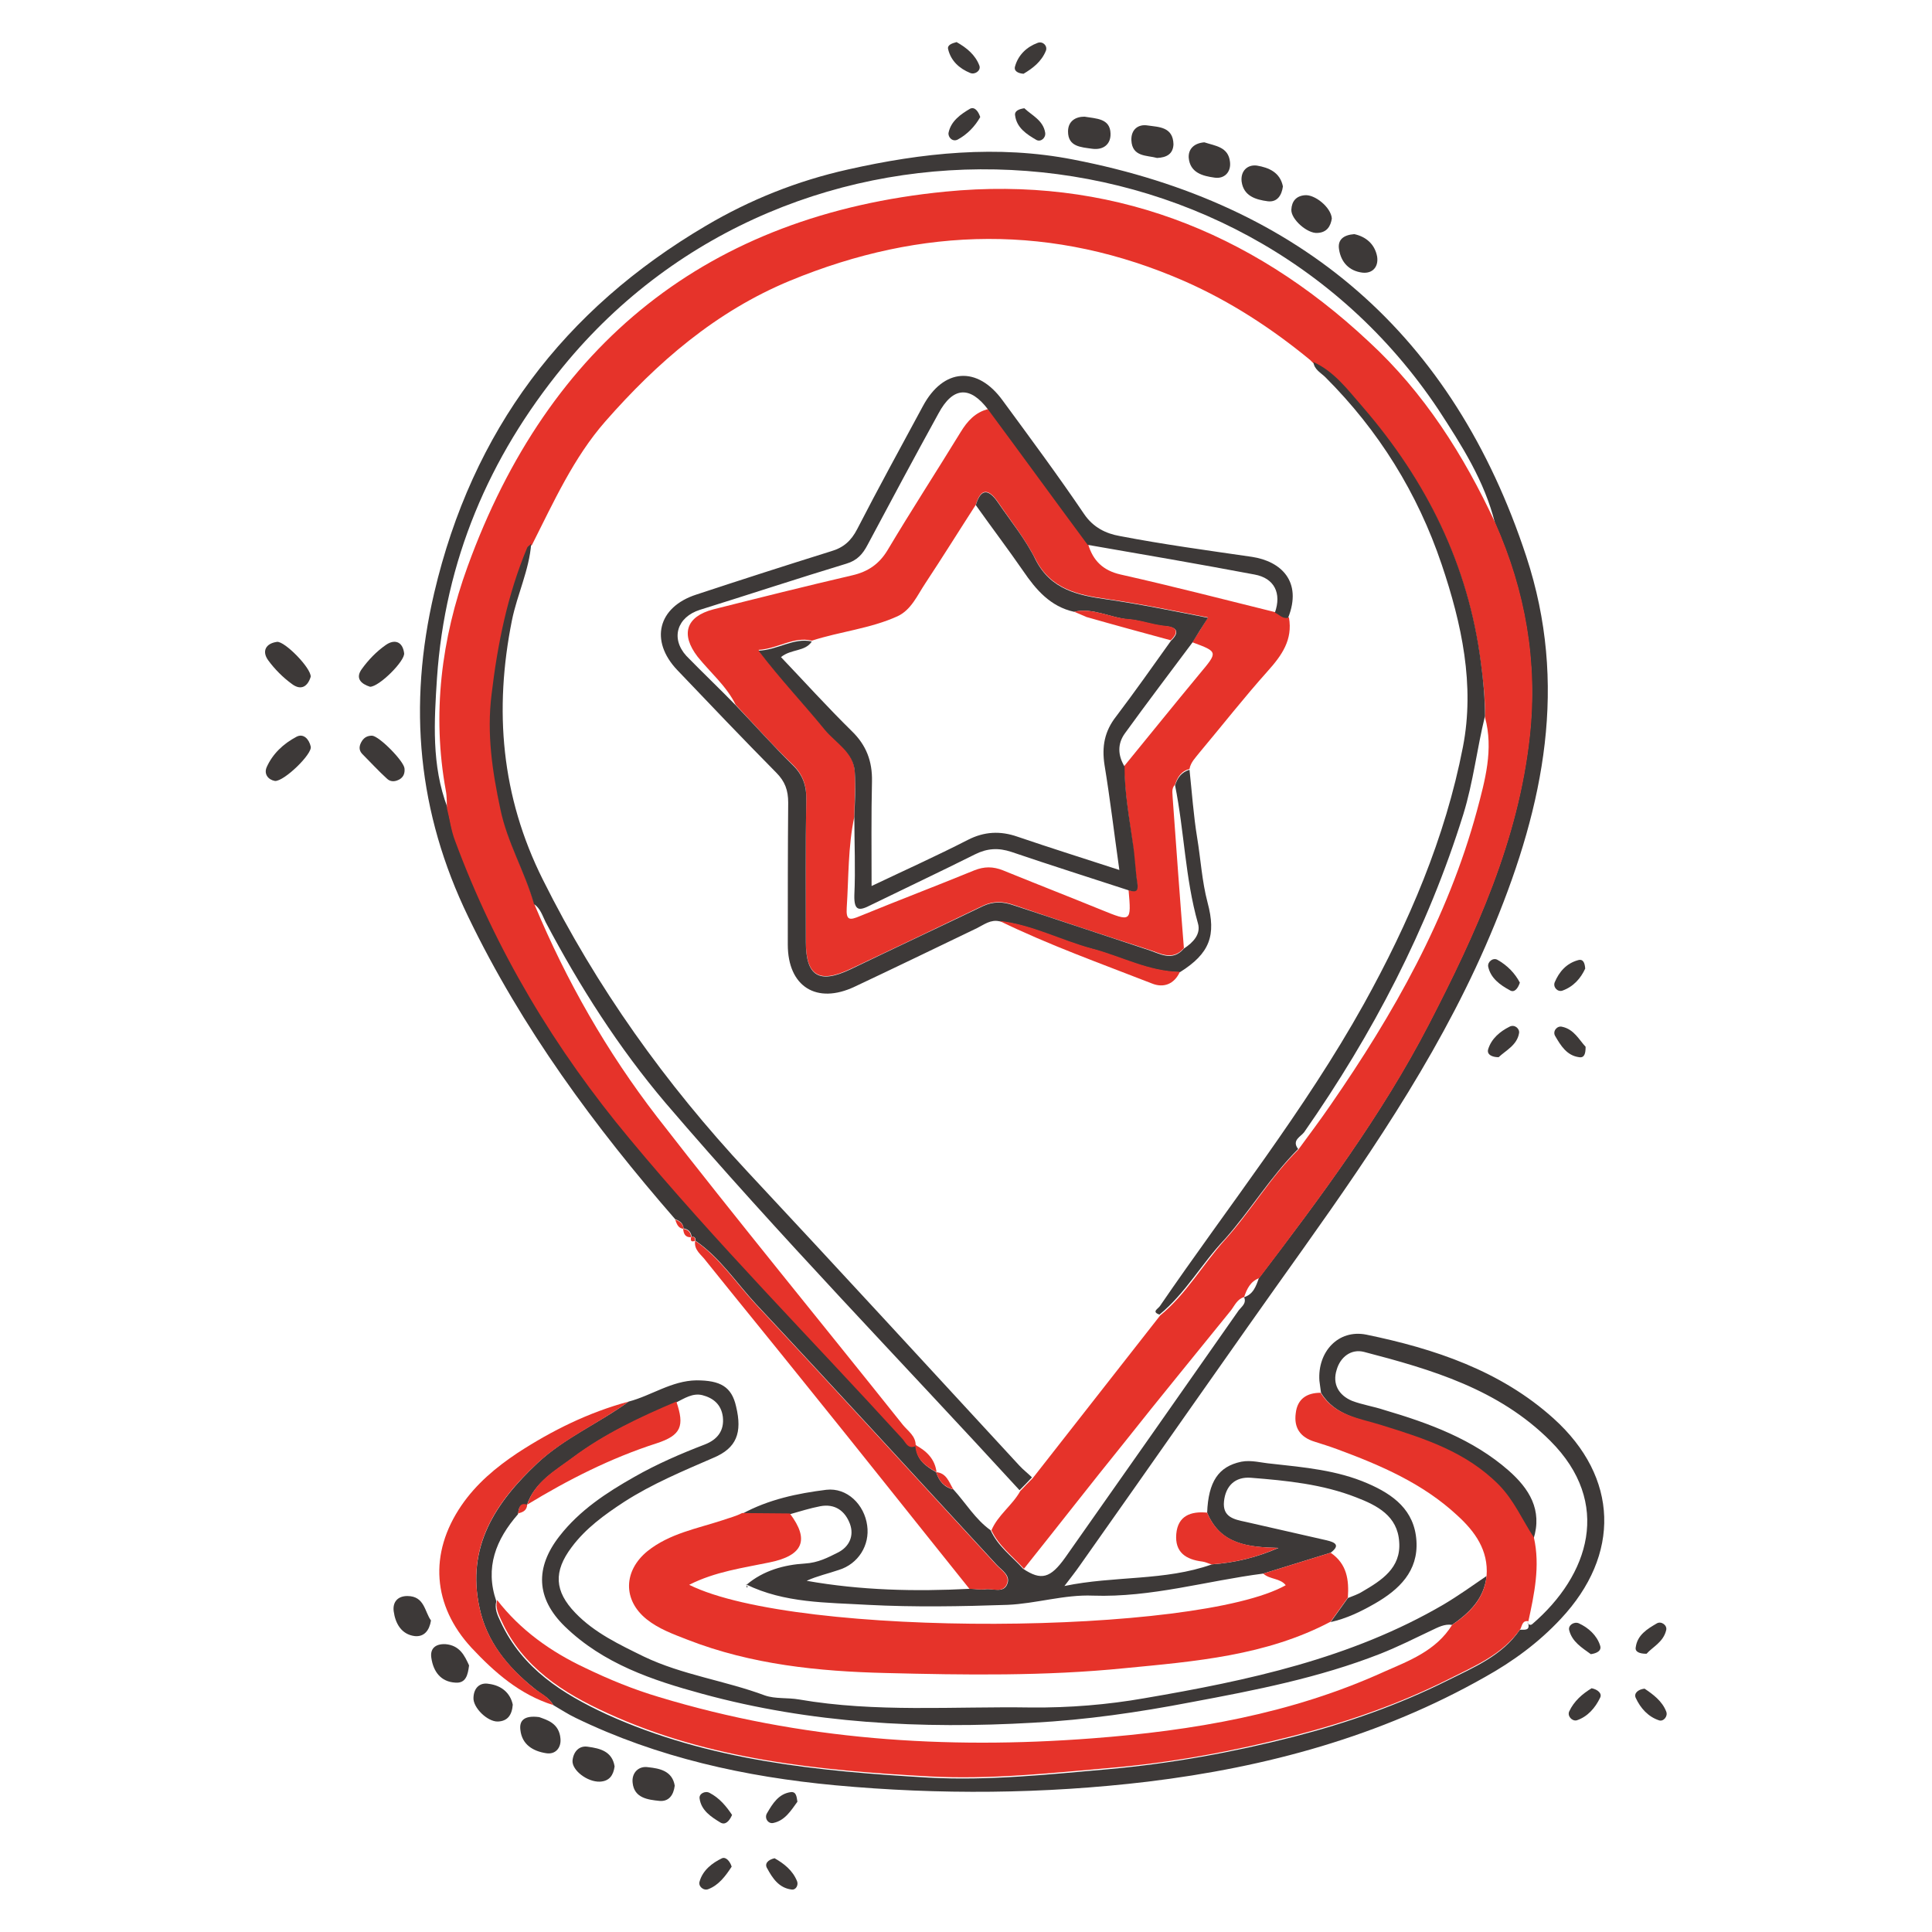 <?xml version="1.0" encoding="utf-8"?>
<!-- Generator: Adobe Illustrator 27.0.0, SVG Export Plug-In . SVG Version: 6.00 Build 0)  -->
<svg version="1.1" id="Livello_1" xmlns="http://www.w3.org/2000/svg" xmlns:xlink="http://www.w3.org/1999/xlink" x="0px" y="0px"
	 viewBox="0 0 481.9 481.9" style="enable-background:new 0 0 481.9 481.9;" xml:space="preserve">
<style type="text/css">
	.st0{fill:#3D3938;}
	.st1{fill:#E6332A;}
</style>
<g>
	<path class="st0" d="M301.1,377.3c0.3-7.7,2.8-11.5,8.5-12.7c2.5-0.5,5.1,0.3,7.6,0.5c8.1,0.9,16.3,1.6,23.9,4.9
		c6.5,2.8,11.7,6.7,12.2,14.3c0.5,7.6-4.3,12.2-10.4,15.7c-3.5,2-7,3.7-11,4.6c1.4-2,2.9-4,4.3-6c1.2-0.5,2.5-0.9,3.6-1.6
		c4.8-2.8,9.7-5.9,9.2-12.4c-0.4-6.5-5.5-9.1-10.7-11.1c-8.4-3.3-17.4-4.2-26.3-4.9c-3.9-0.3-6.3,2-6.7,5.9
		c-0.4,3.9,2.5,4.5,5.4,5.1c6.7,1.5,13.5,3.1,20.2,4.6c2.1,0.5,3.5,1.2,1,3.1c-5.6,1.7-11.2,3.5-16.8,5.2c-14.1,1.8-27.9,6-42.5,5.5
		c-7.1-0.3-14.2,2-21.3,2.3c-11.6,0.4-23.3,0.6-34.8,0c-10.3-0.6-20.8-0.4-30.4-5.1l0.1,0.1c4.2-3.6,9.5-5,14.5-5.3
		c3.4-0.2,5.8-1.5,8.4-2.8c2.7-1.4,4-4.1,2.9-7.1c-1.2-3.2-3.7-5.1-7.4-4.4c-2.6,0.5-5.1,1.3-7.6,2c-4,0-8-0.1-11.9-0.1
		c6.6-3.6,13.8-5.1,21-6c5.2-0.6,9.5,3.7,10.2,8.9c0.7,4.9-2.2,9.6-7.1,11.1c-2.6,0.9-5.4,1.5-8,2.7c13.5,2.4,27.1,2.7,40.7,2
		c1.3,0,2.7,0.3,4,0.1c1.8-0.2,4.4,1,5.3-1.2c1-2.2-1.3-3.5-2.6-4.9c-20-21.7-39.9-43.5-60.1-65.1c-4.9-5.3-8.9-11.5-15-15.7
		c0,0,0,0,0,0c0-0.7-0.2-1.1-1-1c0,0,0,0,0,0c-0.1-1.2-0.8-1.9-2-2.1c0,0,0,0,0,0c-0.1-1.3-1-1.9-2.1-2.3
		c-20.1-23.1-38.2-47.6-51.6-75.4c-12.6-26-15.1-52.6-8.5-80.8c9.5-40.5,32.3-70.7,67.8-91.6c11-6.5,22.8-11.2,35.3-14
		c18.6-4.2,37.4-6.2,56.3-2.5c56.9,11,94.8,43.7,113,99c10.5,31.9,4.4,61.9-7.9,91.8c-12,29.3-29.5,55.2-47.7,80.8
		c-18.7,26.2-37.1,52.7-55.7,79c-1.1,1.6-2.3,3.1-3.9,5.2c12.5-2.6,25-1.2,36.8-5.4c5.7-0.4,11.1-1.7,16.6-4.1
		C311.4,385.9,304.4,385.3,301.1,377.3z M233.5,367.2c0.7,2.2,2,3.8,4.3,4.3c3.1,3.4,5.5,7.5,9.3,10.2c1.8,4,5.3,6.5,8.1,9.6
		c4.5,3,6.8,2.4,10.5-2.8c14.5-20.6,28.9-41.1,43.3-61.7c0.7-0.9,2-1.7,1.3-3.3l-0.1,0.1c2.4-0.7,3.1-2.8,3.8-4.8
		c15.4-20.2,30.6-40.6,42.3-63.2c11.8-22.8,22.4-46,25.2-72c2-18.5-1.1-36.1-8.6-53.1c-2.6-10.5-8.3-19.4-14.1-28.3
		C308.7,27,197.6,21.5,140.4,91.5c-18.5,22.6-29.4,48.4-31.4,77.6c-0.7,10.8-1.4,21.8,2.6,32.3c0.6,2.7,1,5.5,2,8
		c10.1,27.3,24.9,51.9,43.5,74.3c21.6,25.9,45.4,49.8,68,74.8c0.8,0.9,1.4,2.8,3.4,1.9l0,0C228.4,364,230.9,365.7,233.5,367.2
		L233.5,367.2z"/>
	<path class="st0" d="M329.5,347.4c-0.1-1-0.3-2-0.4-3c-0.5-7.2,4.7-12.9,11.7-11.5c17,3.5,33.5,9,46.7,20.9
		c16.3,14.7,16.8,34,1.8,50c-5.5,5.9-11.9,10.6-18.9,14.5c-26.1,14.8-54.5,22.5-84.1,26.1c-26,3.1-52,3.3-78,0.9
		c-22.4-2.1-44.3-6.9-64.7-16.8c-1.9-0.9-3.7-2.1-5.6-3.2c-1.1-2-3.2-2.8-4.8-4.2c-6.6-5.3-11.8-11.6-13.6-20.1
		c-3.3-15.2,4-26.2,14.4-36c6.8-6.4,15.4-10,22.8-15.4c5.7-1.5,10.7-5.2,16.9-5.3c6,0,8.8,1.6,9.9,6.5c1.6,6.6,0.1,10.4-5.6,12.8
		c-7.6,3.3-15.3,6.5-22.3,11c-4.9,3.2-9.6,6.6-13.1,11.3c-4.6,6.1-4.3,11,0.9,16.4c4.8,5,11,7.9,17.1,10.9c9.6,4.6,20.3,6,30.2,9.7
		c2.6,0.9,5.6,0.5,8.5,1c19.1,3.3,38.5,1.7,57.8,2c9.6,0.1,19.2-0.7,28.3-2.3c25.8-4.4,51.6-9.9,74.7-23.4c3.7-2.2,7.2-4.7,10.7-7.1
		c-0.6,5.7-4.3,9.2-8.6,12.2c-1.9-0.3-3.5,0.6-5.2,1.4c-4.2,2-8.4,4.1-12.7,5.8c-15.3,6-31.2,9.1-47.3,12.1
		c-13,2.5-26.1,4.4-39.3,5.1c-27.8,1.6-55.4,0.2-82.5-7.2c-12.5-3.4-24.7-7.5-34.3-16.8c-7.2-7-7.5-14.7-1.3-22.6
		c5-6.4,11.7-10.8,18.6-14.7c5.6-3.2,11.6-5.8,17.6-8.1c3.1-1.2,4.9-3.4,4.5-6.9c-0.4-3.1-2.4-4.7-5.1-5.4c-2.4-0.6-4.5,0.8-6.5,1.8
		c-9.1,3.8-17.9,7.9-25.8,13.8c-4.4,3.3-9.6,6.1-11.5,11.9l0.1,0c-2-0.6-2.1,0.9-2.3,2.2c-5.5,6.3-8.3,13.3-5.4,21.7
		c-0.5,1.9,0.3,3.5,1.1,5.2c5.4,11.6,15.4,17.9,26.4,23c25.5,11.6,52.9,14.2,80.4,15.8c15,0.8,29.9-0.8,44.7-2.1
		c15.6-1.4,31.1-4.2,46.3-8.1c13.2-3.4,26.1-7.9,38.3-14c6.6-3.3,13.7-6.2,18.1-12.7c1.2,0,2.7,0.3,2-1.8l-0.1,0.1
		c0.3,0.4,0.7,0.7,1.2,0.3c14.2-12.2,20-30.2,4.5-45.7c-12.9-12.9-29.6-17.8-46.5-22.2c-3.2-0.8-5.9,1.3-6.8,4.5
		c-1.1,3.5,0.5,6.3,3.8,7.7c2.6,1,5.4,1.4,8.1,2.3c11.2,3.3,22.1,7.3,31,15.1c5.1,4.5,8.5,9.8,6.2,17.1c-2.9-4.3-4.8-9.2-8.6-13.1
		c-8.2-8.2-18.6-11.6-29.2-14.9C339.2,353.8,333,353.2,329.5,347.4z"/>
	<path class="st1" d="M362.2,405.3c4.4-3,8-6.5,8.6-12.2c0.5-6.4-2.9-11.1-7.3-15.1c-8.6-8-19.1-12.5-29.9-16.5
		c-1.9-0.7-3.8-1.3-5.7-1.9c-3.6-1.1-5.2-3.5-4.7-7.1c0.4-3.6,2.8-5.1,6.2-5.1c3.5,5.7,9.6,6.3,15.3,8.1c10.6,3.3,21,6.6,29.2,14.9
		c3.8,3.9,5.8,8.7,8.7,13.1c1.6,7.1,0.1,14.1-1.4,21c0,0,0.1-0.1,0.1-0.1c-1.5-0.3-1.6,0.9-2,1.8c-4.4,6.5-11.6,9.4-18.1,12.7
		c-12.2,6.1-25.1,10.6-38.3,14c-15.2,3.9-30.7,6.8-46.3,8.1c-14.9,1.3-29.8,2.9-44.7,2.1c-27.5-1.5-54.9-4.1-80.4-15.8
		c-11-5-21.1-11.4-26.4-23c-0.8-1.7-1.6-3.3-1.1-5.2c5.8,7.5,13.4,12.9,21.9,16.9c6,2.9,12.1,5.4,18.5,7.3
		c35.3,10.7,71.4,13.1,108,10.3c25.1-1.9,49.7-6.1,72.8-16.6C351.3,414.3,358.2,411.8,362.2,405.3z"/>
	<path class="st1" d="M336.2,398.5c-1.4,2-2.9,4-4.3,6c-16.1,8.5-33.8,9.9-51.4,11.6c-19.8,2-39.8,1.7-59.6,1.2
		c-16.7-0.4-33.5-2.1-49.4-8.3c-3.6-1.4-7.2-2.7-10.2-5.1c-6-4.8-5.8-12.1,0.2-17c5.5-4.4,12.3-5.6,18.7-7.7c1.7-0.6,3.4-1,4.9-1.8
		c4,0,8,0.1,11.9,0.1c5,6.6,3.3,10.5-5,12.2c-6.7,1.4-13.6,2.3-20.1,5.6c27,13.4,126.8,12.5,148.8,0.1c-1.4-1.8-4-1.4-5.6-2.9
		c5.6-1.7,11.2-3.5,16.8-5.2C336,390.1,336.5,394.1,336.2,398.5z"/>
	<path class="st1" d="M173.4,309.5c6.1,4.2,10.1,10.4,15,15.7c20.2,21.6,40.1,43.4,60.1,65.1c1.3,1.4,3.6,2.7,2.6,4.9
		c-1,2.2-3.5,1-5.3,1.2c-1.3,0.2-2.6-0.1-4-0.1c-13.8-17.2-27.5-34.5-41.4-51.7c-8.1-10.1-16.3-20.1-24.4-30.2
		C175,313,173,311.8,173.4,309.5z"/>
	<path class="st1" d="M156.8,349.6c-7.4,5.4-16,9.1-22.8,15.4c-10.5,9.8-17.7,20.8-14.4,36c1.8,8.5,7.1,14.8,13.6,20.1
		c1.7,1.3,3.7,2.2,4.8,4.2c-8.3-2.6-14.6-8.1-20.4-14.3c-9.7-10.5-10.7-23.5-2.5-35.5c3.7-5.4,8.6-9.5,14-13.1
		C137.7,356.8,146.8,352.3,156.8,349.6z"/>
	<path class="st1" d="M301.1,377.3c3.3,7.9,10.3,8.6,17.7,8.8c-5.4,2.4-10.9,3.7-16.6,4.1c-0.8-0.2-1.5-0.6-2.3-0.7
		c-4.1-0.5-6.9-2.3-6.5-6.9C293.8,378.1,297,376.9,301.1,377.3z"/>
	<path class="st0" d="M77.5,168.8c-0.7,2.3-2.3,3.6-4.7,1.8c-2.2-1.6-4.3-3.7-5.9-5.9c-1.6-2.2-0.7-4.2,2.2-4.6
		C71,159.9,77.6,166.6,77.5,168.8z"/>
	<path class="st0" d="M92.3,171.3c-2.2-0.7-3.8-2.1-2-4.5c1.6-2.2,3.6-4.3,5.9-5.9c2.1-1.5,4.2-1,4.6,2
		C101.1,164.8,94.6,171.3,92.3,171.3z"/>
	<path class="st0" d="M320,46.5c-0.3,2.2-1.4,4-3.8,3.7c-3-0.4-6-1.3-6.5-4.9c-0.3-2.6,1.4-4.3,3.8-4C316.5,41.8,319.3,43,320,46.5z
		"/>
	<path class="st0" d="M300.4,35.5c2.7,0.9,6,1.1,6.4,4.9c0.3,2.5-1.4,4.3-3.9,3.9c-2.9-0.4-6.1-1.2-6.4-5
		C296.4,37.1,297.9,35.7,300.4,35.5z"/>
	<path class="st0" d="M288.6,39.4c-2.5-0.7-6.2-0.2-6.4-4.4c-0.1-2.7,1.7-4.1,4.1-3.7c2.7,0.4,6.3,0.3,6.4,4.7
		C292.6,38.4,291,39.3,288.6,39.4z"/>
	<path class="st0" d="M153.3,440.6c-0.3,2.2-1.3,3.7-3.7,3.8c-3.1,0.1-6.9-2.8-6.8-5.2c0.2-2.3,1.7-3.9,3.9-3.5
		C149.6,436.1,152.7,436.8,153.3,440.6z"/>
	<path class="st0" d="M68.6,194.8c-1.7-0.3-2.8-1.7-2.1-3.4c1.5-3.4,4.2-5.9,7.4-7.6c1.8-1,3.2,0.6,3.6,2.4
		C78,188,70.9,194.9,68.6,194.8z"/>
	<path class="st0" d="M92.8,183.5c1.8,0.1,8,6.4,8.1,8.2c0.1,1.1-0.2,2-1.1,2.6c-1.1,0.7-2.3,0.8-3.2,0c-2.2-2-4.2-4.2-6.3-6.3
		c-0.9-1-0.7-2.1,0-3.2C90.9,183.9,91.7,183.5,92.8,183.5z"/>
	<path class="st0" d="M168.3,445.4c-0.3,2.4-1.5,4-3.8,3.8c-2.9-0.3-6.3-0.7-6.7-4.5c-0.3-2.5,1.5-4.3,3.9-3.9
		C164.5,441.1,167.7,441.7,168.3,445.4z"/>
	<path class="st0" d="M270.5,29.1c2.9,0.5,6.4,0.4,6.5,4.2c0.1,2.6-1.7,4.2-4.6,3.8c-2.8-0.4-6-0.5-6-4.3
		C266.4,30.2,268.3,29.1,270.5,29.1z"/>
	<path class="st0" d="M337.8,58.4c2.8,0.6,5.1,2.4,5.7,5.6c0.4,2.6-1.2,4.3-3.7,4c-3.2-0.4-5.3-2.5-5.8-5.8
		C333.6,59.8,335.1,58.6,337.8,58.4z"/>
	<path class="st0" d="M332.2,54.5c-0.3,1.9-1.2,3.5-3.6,3.6c-2.5,0.2-6.6-3.4-6.5-5.8c0.1-2.1,1.2-3.4,3.3-3.6
		C327.9,48.4,332,51.7,332.2,54.5z"/>
	<path class="st0" d="M107.5,404.2c-0.4,2.5-1.7,4.1-4,3.9c-3.4-0.4-4.9-3.2-5.3-6.2c-0.3-2.3,1-3.8,3.4-3.8
		C105.9,398.1,105.9,402,107.5,404.2z"/>
	<path class="st0" d="M117,415.4c-0.3,2.4-0.8,4.5-3.4,4.3c-3.7-0.2-5.5-2.8-6-6.1c-0.4-2.4,1-3.6,3.5-3.5
		C114.7,410.4,115.9,413,117,415.4z"/>
	<path class="st0" d="M134.5,428.3c1.9,0.7,5,1.5,5.3,5.4c0.2,2.3-1.3,4-3.6,3.6c-3.2-0.5-6-2.1-6.4-5.8
		C129.5,429.2,130.7,427.8,134.5,428.3z"/>
	<path class="st0" d="M127.9,425.2c-0.2,2.6-1.3,4.1-3.7,4.2c-2.6,0.1-6.3-3.5-6.1-6c0.1-2.4,1.6-3.8,3.8-3.4
		C125.1,420.4,127.3,422.3,127.9,425.2z"/>
	<path class="st0" d="M255.3,18.4c-1.4-0.1-2.5-0.7-2.1-1.9c0.8-2.8,2.9-4.8,5.6-5.8c1.3-0.5,2.5,0.7,2.1,1.9
		C259.8,15.4,257.5,17.1,255.3,18.4z"/>
	<path class="st0" d="M395.5,261.1c0,1.7-0.3,2.8-1.6,2.6c-3.1-0.4-4.6-2.9-6-5.3c-0.7-1.2,0.5-2.6,1.7-2.3
		C392.6,256.7,393.9,259.4,395.5,261.1z"/>
	<path class="st0" d="M198.9,449.4c-1.6,2.2-3.1,4.7-6,5.3c-1.3,0.3-2.3-1.2-1.6-2.4c1.4-2.4,2.9-4.9,6-5.3
		C198.6,446.9,198.7,448.1,198.9,449.4z"/>
	<path class="st0" d="M396.8,412.6c-2.2-1.6-4.7-3.1-5.4-6c-0.3-1.2,1.2-2.2,2.4-1.7c2.4,1.1,4.5,3,5.3,5.5
		C399.6,411.8,398.2,412.4,396.8,412.6z"/>
	<path class="st0" d="M410.7,412.5c-1.8,0-2.9-0.5-2.7-1.6c0.4-3.1,2.9-4.6,5.3-6c1.1-0.6,2.6,0.5,2.3,1.7
		C414.9,409.6,412.2,410.8,410.7,412.5z"/>
	<path class="st0" d="M373.8,263.7c-1.7,0-3-0.7-2.6-2c0.8-2.6,2.9-4.4,5.3-5.6c1.3-0.7,2.6,0.5,2.4,1.6
		C378.4,260.7,375.6,262,373.8,263.7z"/>
	<path class="st0" d="M395.4,241.6c-1.1,2.4-2.9,4.5-5.7,5.5c-1.2,0.4-2.4-0.9-1.9-2.1c1.1-2.6,2.9-4.7,5.8-5.5
		C394.9,239.1,395.3,240.2,395.4,241.6z"/>
	<path class="st0" d="M379.1,245.1c-0.5,1.5-1.4,2.6-2.5,1.9c-2.4-1.3-4.8-3-5.4-5.9c-0.2-1.2,1.2-2.3,2.3-1.7
		C376,240.8,377.9,242.8,379.1,245.1z"/>
	<path class="st0" d="M410.2,421.2c2.1,1.4,4.4,3.1,5.4,5.7c0.5,1.2-0.7,2.6-1.8,2.2c-2.7-0.9-4.6-3-5.8-5.6
		C407.5,422.4,408.5,421.4,410.2,421.2z"/>
	<path class="st0" d="M182.6,452.7c-0.7,1.6-1.7,2.6-2.9,1.9c-2.3-1.4-4.8-3-5.2-6c-0.2-1.2,1.4-2,2.5-1.4
		C179.5,448.5,181.2,450.6,182.6,452.7z"/>
	<path class="st0" d="M182.5,465.6c-1.5,2.3-3.2,4.6-5.8,5.6c-1.2,0.5-2.6-0.7-2.2-1.9c0.8-2.8,3.1-4.6,5.6-5.8
		C181.1,463.1,182.1,464.3,182.5,465.6z"/>
	<path class="st0" d="M244.5,29.2c-1.3,2.3-3.2,4.3-5.6,5.6c-1.3,0.7-2.5-0.6-2.3-1.7c0.6-2.9,3-4.6,5.4-6
		C243.1,26.6,244,27.7,244.5,29.2z"/>
	<path class="st0" d="M193.2,463.5c2.3,1.3,4.5,3,5.6,5.7c0.4,0.9-0.2,2.3-1.4,2.1c-3.1-0.4-4.7-2.8-6-5.2
		C190.6,464.9,191.5,463.9,193.2,463.5z"/>
	<path class="st0" d="M397,421.1c1.5,0.3,2.7,1.3,2.1,2.4c-1.2,2.5-3.1,4.7-5.8,5.6c-1.2,0.3-2.4-1.1-1.9-2.2
		C392.6,424.3,394.7,422.5,397,421.1z"/>
	<path class="st0" d="M255.5,27c1.9,1.8,4.7,3,5.2,6.1c0.2,1.3-1.1,2.4-2.2,1.8c-2.4-1.4-4.9-3-5.3-6.1
		C253,27.7,254.1,27.2,255.5,27z"/>
	<path class="st0" d="M238.6,10.5c2.5,1.4,4.7,3.2,5.7,5.9c0.4,1.2-1.1,2.3-2.3,1.8c-2.7-1.1-4.8-3-5.5-5.9
		C236.2,11.2,237.5,10.8,238.6,10.5z"/>
	<path class="st1" d="M170.4,306.5c1.2,0.2,1.9,0.8,2,2.1C170.9,308.7,170.5,307.7,170.4,306.5z"/>
	<path class="st1" d="M168.4,304.2c1.1,0.4,2,1,2.1,2.3C169.1,306.4,168.8,305.2,168.4,304.2z"/>
	<path class="st1" d="M172.4,308.5c0.8-0.1,1,0.3,1,1C172.3,309.9,172.2,309.4,172.4,308.5z"/>
	<path class="st1" d="M373,130.5c7.5,16.9,10.6,34.6,8.6,53.1c-2.8,25.9-13.4,49.2-25.2,72c-11.7,22.6-27,43-42.3,63.2
		c-2.2,0.8-3.1,2.7-3.8,4.8c0,0,0.1-0.1,0.1-0.1c-1.8,0.5-2.4,2.1-3.4,3.4c-8.8,10.9-17.7,21.7-26.4,32.7
		c-8.5,10.5-16.8,21.2-25.2,31.7c-2.8-3.1-6.3-5.7-8.1-9.6c1.6-3.8,5.2-6.2,7.2-9.8c1-1.1,2.1-2.2,3.1-3.2
		c10.6-13.5,21.2-27.1,31.8-40.6c6.5-5.3,10.6-12.7,16.1-18.8c6.5-7.2,11.4-15.7,18.3-22.5c2.7-3.7,5.5-7.4,8.1-11.2
		c15.7-22.7,29.2-46.5,36.5-73.4c2-7.5,4.2-15.3,2-23.3c0.1-4.4-0.4-8.8-1-13.2c-3.1-24.5-13.5-45.5-29.5-63.9
		c-3.6-4.2-7-8.8-12.3-11.2c-0.3-0.3-0.5-0.5-0.8-0.8c0,0,0-0.3,0-0.3l0,0.3c-9.6-7.9-19.9-14.6-31.2-19.6
		c-32.8-14.4-65.5-13.8-98.5-0.2c-18.6,7.7-33.2,20.4-46.1,35.1c-7.9,9-12.9,20.1-18.3,30.8c-0.3,0.3-0.8,0.6-1,1
		c-5,11.8-7.4,24.1-8.9,36.7c-1.2,9.8,0.2,19.1,2.2,28.5c1.8,8.3,6.1,15.6,8.4,23.7c7.9,18.9,18,36.6,30.5,52.8
		c20.1,25.9,40.9,51.2,61.3,76.8c1.3,1.6,3.3,2.8,3.2,5.3c-2,0.9-2.5-1-3.4-1.9c-22.7-24.9-46.5-48.9-68-74.8
		c-18.6-22.3-33.4-47-43.5-74.3c-1-2.6-1.3-5.3-2-8c-0.1-1.5,0-3-0.3-4.5c-3.5-19.1-1.1-37.9,5.4-55.8c20.2-55.7,60-87.8,119.2-93.6
		c40.6-4,75.9,9.6,105.6,37.4C355.2,97.9,365.1,113.5,373,130.5z"/>
	<path class="st1" d="M228.3,360.4c2.8,1.5,4.9,3.5,5.3,6.8C230.9,365.7,228.4,364,228.3,360.4z"/>
	<path class="st1" d="M233.5,367.2c2.6,0.2,3.2,2.5,4.3,4.3C235.5,370.9,234.2,369.4,233.5,367.2z"/>
	<path class="st1" d="M168.7,349.6c2.1,6.1,1.2,8.4-4.9,10.4c-11.5,3.7-22.1,9.1-32.3,15.3c1.9-5.8,7.1-8.6,11.5-11.9
		C150.8,357.6,159.7,353.4,168.7,349.6z"/>
	<path class="st1" d="M131.5,375.3c-0.1,1.5-1.1,1.9-2.3,2.2C129.5,376.2,129.5,374.7,131.5,375.3z"/>
	<path class="st0" d="M132.5,135.6c-0.5,6.6-3.5,12.7-4.8,19.1c-4.5,22.4-2.7,43.9,7.7,64.7c13.4,26.9,30.6,50.9,51,72.8
		c22.7,24.3,45.2,48.8,67.8,73.3c1,1.1,2.2,2,3.2,3c-1,1.1-2.1,2.2-3.1,3.2c-29.5-32.2-59.9-63.4-88.3-96.6
		c-11.7-13.8-21.4-29-29.9-45.1c-0.8-1.6-1.3-3.4-2.9-4.5c-2.3-8.1-6.7-15.4-8.4-23.7c-2-9.4-3.4-18.7-2.2-28.5
		c1.5-12.7,4-25,8.9-36.7C131.7,136.2,132.2,136,132.5,135.6z"/>
	<path class="st0" d="M289.2,327.9c-2-0.7-0.4-1.4,0.1-2.1c17.1-25,36.1-48.8,50.9-75.4c11.2-20.2,20.3-41.4,24.7-64.1
		c3-15.4-0.3-30.7-5.3-45.5c-6-17.8-15.7-33.4-29-46.7c-1.1-1.1-2.8-1.9-3-3.8c5.3,2.4,8.7,7.1,12.3,11.2
		c15.9,18.4,26.4,39.4,29.5,63.9c0.6,4.4,1,8.8,1,13.2c-2,8.1-2.9,16.4-5.4,24.5c-8.9,28.6-22.6,54.8-39.7,79.3
		c-0.8,1.1-3.2,2-1.5,4.2c-6.9,6.9-11.9,15.3-18.3,22.5C299.7,315.2,295.7,322.6,289.2,327.9z"/>
	<path class="st0" d="M326.7,89.5C326.7,89.5,326.6,89.4,326.7,89.5c-0.1-0.1,0-0.3,0-0.3L326.7,89.5z"/>
	<path class="st0" d="M186.1,395.2c0.1,0.2,0.3,0.4,0.4,0.6c-0.1,0.1-0.2,0.1-0.3,0.2c0-0.2,0.1-0.5,0.1-0.7
		C186.2,395.2,186.1,395.2,186.1,395.2z"/>
	<path class="st1" d="M321.5,154c1,5.6-1.8,9.5-5.3,13.4c-5.9,6.6-11.3,13.5-17,20.3c-1,1.3-2.2,2.4-2.5,4.1c-2,0.5-3,2-3.6,3.9
		c-1,1-0.6,2.2-0.6,3.3c0.9,12.5,1.8,25,2.8,37.5c-2.9,3.3-6,1.2-9,0.3c-11.2-3.6-22.4-7.3-33.5-11.1c-2.6-0.9-5-1-7.6,0.2
		c-11,5.3-22.1,10.6-33.1,15.8c-7.8,3.7-11.1,1.7-11.1-6.9c0-11.8-0.1-23.6,0.1-35.4c0.1-3.6-0.9-6.3-3.5-8.8
		c-4.9-4.7-9.4-9.8-14.1-14.8c-2.3-4.7-6.3-8-9.5-12c-4.3-5.6-2.9-10,3.9-11.8c11.5-2.9,23.1-5.8,34.7-8.5c3.9-0.9,6.7-2.8,8.8-6.3
		c5.9-9.9,12.2-19.6,18.2-29.4c1.7-2.8,3.7-5,7-5.8c8.3,11.2,16.5,22.5,24.8,33.7c1.2,4.1,3.7,6.6,8.1,7.6
		c12.9,2.9,25.7,6.2,38.6,9.4C319.2,153.1,320.1,154.3,321.5,154z M297.4,160.2c1.3-2,2.5-3.9,3.9-6.2c-8.7-1.7-16.9-3.4-25.3-4.6
		c-7-1-13.9-2.4-17.7-9.9c-2.6-5.1-6.2-9.6-9.4-14.3c-2.2-3.2-4.2-3.7-5.5,0.7c-4.2,6.5-8.3,13.1-12.6,19.6c-2,3-3.5,6.6-6.9,8.2
		c-6.8,3.1-14.3,3.8-21.4,6.1c-4.6-1.1-8.4,2-13.3,2.3c5.4,7.1,11.2,13.2,16.5,19.7c2.7,3.3,7.2,5.6,7.5,10.5
		c0.3,3.8-0.1,7.6-0.1,11.4c-1.6,7.5-1.4,15.1-1.9,22.7c-0.2,3.2,0.7,3.2,3.3,2.1c9.5-3.9,19-7.5,28.5-11.4c2.5-1,4.7-1,7.2,0
		c8.1,3.3,16.3,6.5,24.4,9.8c7.6,3.1,7.6,3.1,6.9-4.9c1.7,0.6,2.4,0.3,2.1-1.8c-0.5-3.2-0.7-6.5-1.1-9.8c-0.9-6.4-2-12.8-2.1-19.3
		c6.3-7.7,12.5-15.4,18.8-23C303.8,162.6,303.9,162.6,297.4,160.2z"/>
	<path class="st0" d="M183.5,175.9c4.7,4.9,9.2,10,14.1,14.8c2.6,2.5,3.6,5.2,3.5,8.8c-0.2,11.8-0.1,23.6-0.1,35.4
		c0,8.6,3.3,10.6,11.1,6.9c11-5.3,22.1-10.5,33.1-15.8c2.6-1.2,5-1.1,7.6-0.2c11.2,3.7,22.3,7.4,33.5,11.1c2.9,0.9,6.1,3.1,9-0.3
		c2.3-1.5,4.3-3.6,3.5-6.3c-3.2-11.3-3.4-23-5.7-34.4c0.6-1.9,1.6-3.3,3.6-3.9c0.6,5.6,1,11.4,1.9,16.9c0.9,5.4,1.2,10.9,2.6,16.2
		c2.2,8.2,0.6,12.7-6.9,17.4c-7.8-0.1-14.6-3.8-21.9-5.8c-7.8-2-15-6-23.1-6.9c-2.2-0.5-3.8,0.8-5.6,1.7
		c-10.2,4.9-20.3,9.8-30.5,14.6c-9.5,4.5-16.7,0-16.7-10.5c0-11.8,0-23.6,0.1-35.4c0-3.1-0.8-5.3-3-7.5c-8.3-8.4-16.5-17-24.7-25.6
		c-6.9-7.3-4.8-15.7,4.8-18.8c11.2-3.7,22.4-7.3,33.6-10.8c3.1-0.9,5-2.6,6.5-5.5c5.3-10.3,10.9-20.5,16.4-30.7
		c5.1-9.5,13.6-10.1,19.9-1.4c6.9,9.4,13.8,18.7,20.3,28.3c2.3,3.4,5.5,4.9,8.9,5.5c10.9,2.1,22,3.6,33,5.2c7.2,1.1,12.6,6.1,9,15.2
		c-1.4,0.3-2.2-0.8-3.3-1.3c1.7-4.8-0.1-8.6-5.1-9.5c-13.8-2.6-27.7-5-41.6-7.4c-8.3-11.2-16.5-22.5-24.8-33.7
		c-4.5-6-8.8-5.8-12.4,0.9c-6,10.9-11.9,21.9-17.7,32.8c-1.2,2.3-2.6,3.9-5.3,4.7c-12.2,3.7-24.3,7.7-36.5,11.5
		c-5.7,1.8-7.4,7.1-3.4,11.5C175.2,167.7,179.4,171.7,183.5,175.9z"/>
	<path class="st1" d="M249.3,229.7c8.1,0.9,15.3,4.8,23.1,6.9c7.3,1.9,14.1,5.7,21.9,5.8c-1.4,3.1-4.1,4.1-7,2.9
		C274.5,240.3,261.6,235.7,249.3,229.7z"/>
	<path class="st0" d="M267.9,152.6c-5.9-1.3-9.5-5.5-12.7-10.2c-3.8-5.5-7.9-10.9-11.8-16.4c1.3-4.4,3.3-3.9,5.5-0.7
		c3.2,4.7,6.9,9.2,9.4,14.3c3.8,7.5,10.6,8.9,17.7,9.9c8.4,1.2,16.6,2.9,25.3,4.6c-1.4,2.2-2.7,4.2-3.9,6.2
		c-5.6,7.5-11.3,15-16.8,22.6c-1.9,2.6-1.8,5.5-0.1,8.3c0,6.5,1.2,12.9,2.1,19.3c0.5,3.3,0.6,6.6,1.1,9.8c0.3,2.1-0.4,2.3-2.1,1.8
		c-9.8-3.2-19.6-6.3-29.3-9.6c-3.3-1.1-6.1-0.9-9.1,0.6c-8.6,4.3-17.3,8.4-25.9,12.6c-2.9,1.5-4.3,1.7-4.2-2.4c0.3-6.5,0-13,0-19.4
		c0.1-3.8,0.4-7.6,0.1-11.4c-0.3-4.9-4.8-7.2-7.5-10.5c-5.3-6.5-11.1-12.6-16.5-19.7c4.9-0.2,8.7-3.3,13.3-2.3
		c-1.7,2.6-5.1,1.8-7.7,3.9c5.9,6.2,11.6,12.5,17.7,18.5c3.6,3.5,5.1,7.5,5,12.5c-0.2,8.5-0.1,16.9-0.1,26.1
		c8.2-3.9,16.2-7.5,24-11.5c4.1-2.1,8.1-2.3,12.4-0.8c8.2,2.8,16.5,5.4,25.4,8.3c-1.3-9.2-2.3-17.7-3.7-26.2
		c-0.7-4.6,0-8.4,2.9-12.1c4.7-6.2,9.2-12.6,13.7-18.9c2.4-2.3,1.2-3.4-1.4-3.6c-3.2-0.2-6.2-1.5-9.2-1.7
		C276.9,154.1,272.6,151.5,267.9,152.6z"/>
	<path class="st1" d="M267.9,152.6c4.7-1.1,9,1.5,13.5,1.8c3,0.2,6.1,1.4,9.2,1.7c2.6,0.2,3.8,1.3,1.4,3.6c-7-1.9-14-3.8-21-5.8
		C270,153.5,269,153,267.9,152.6z"/>
</g>
</svg>
